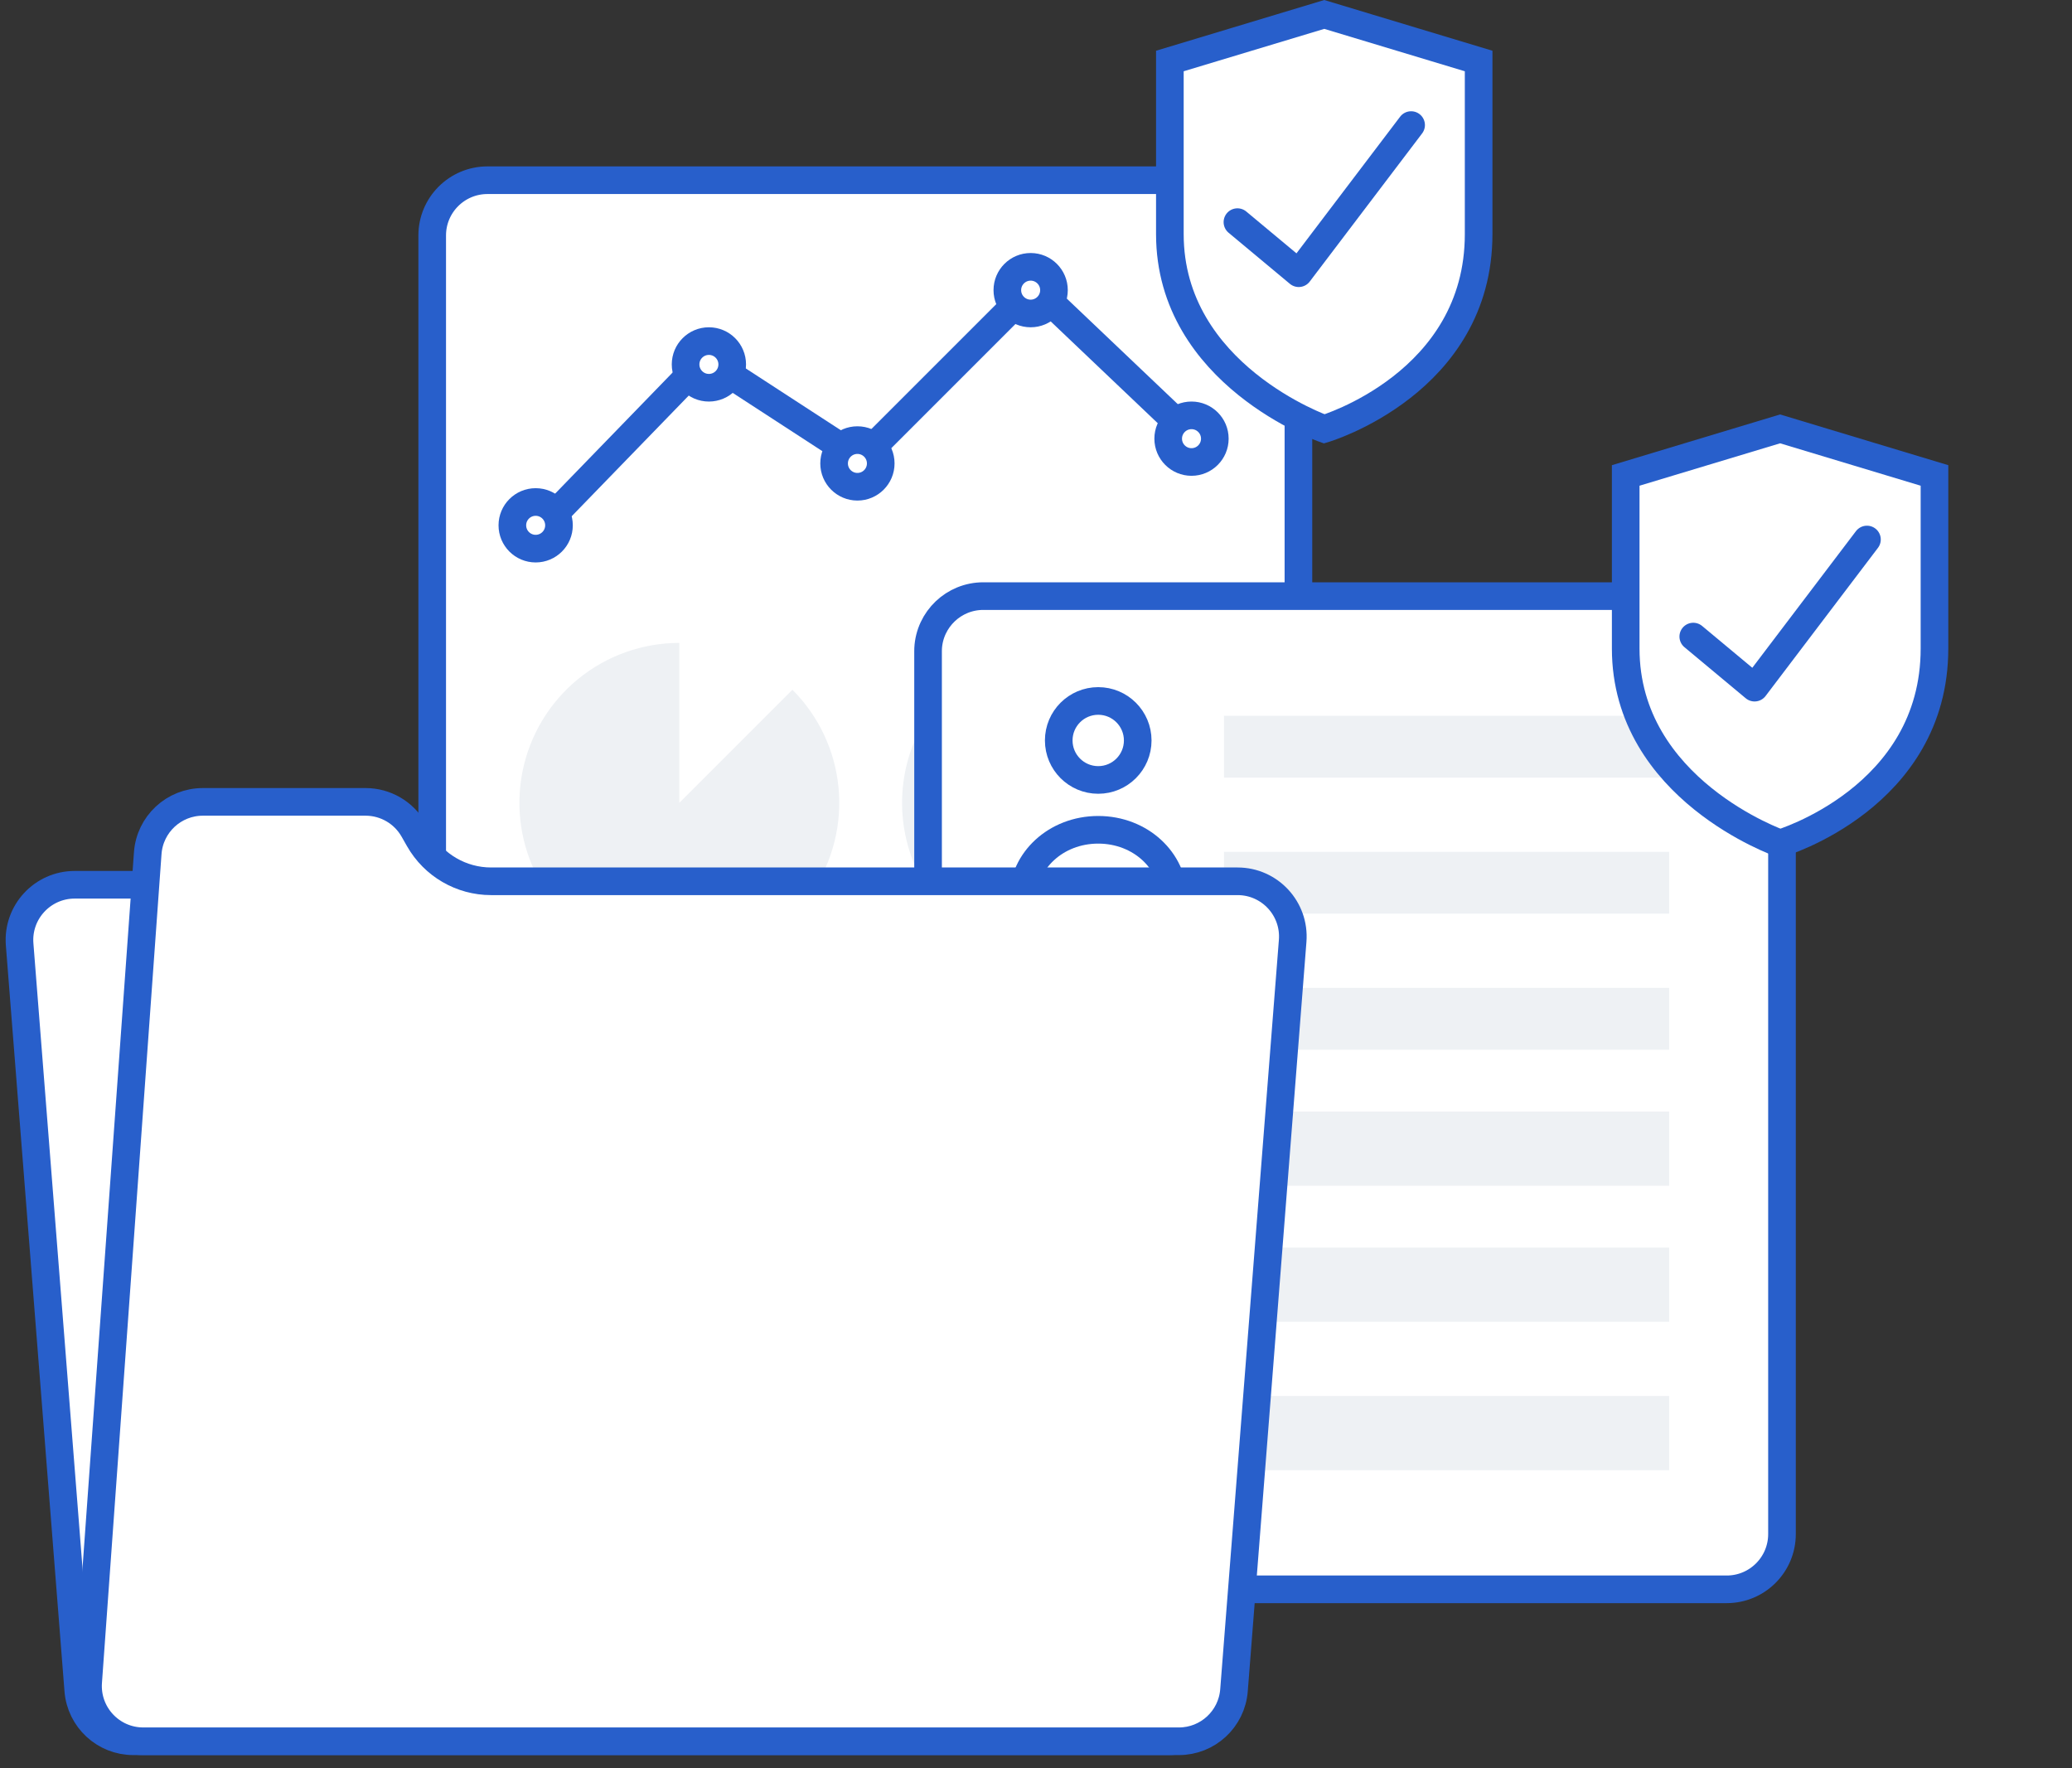 <svg width="150" height="128" viewBox="0 0 150 128" fill="none" xmlns="http://www.w3.org/2000/svg">
<rect x="0" y="0" width="150" height="128" fill="#333333" stroke="none"/>
<path d="M5.408 64.045H80.347C82.434 64.045 84.17 65.65 84.334 67.731L88.579 121.731C88.762 124.057 86.924 126.045 84.592 126.045H9.653C7.566 126.045 5.83 124.439 5.666 122.358L1.421 68.358C1.238 66.033 3.076 64.045 5.408 64.045Z" fill="white" stroke="#285FCB" stroke-width="2"/>
<rect x="31.289" y="13.045" width="62.709" height="69" rx="4" fill="white" stroke="#285FCB" stroke-width="2"/>
<path d="M38.895 38.501L51.062 25.959L62.293 33.259L74.835 20.718L86.253 31.575" stroke="#285FCB" stroke-width="2"/>
<circle cx="51.32" cy="26.379" r="1.688" fill="white" stroke="#285FCB" stroke-width="2"/>
<circle cx="38.779" cy="38.026" r="1.688" fill="white" stroke="#285FCB" stroke-width="2"/>
<circle cx="62.072" cy="33.546" r="1.688" fill="white" stroke="#285FCB" stroke-width="2"/>
<circle cx="74.613" cy="21.003" r="1.688" fill="white" stroke="#285FCB" stroke-width="2"/>
<circle cx="86.258" cy="31.754" r="1.688" fill="white" stroke="#285FCB" stroke-width="2"/>
<path d="M49.179 46.538C46.501 46.538 43.905 47.467 41.834 49.166C39.764 50.866 38.347 53.23 37.824 55.858C37.301 58.485 37.706 61.212 38.969 63.574C40.231 65.936 42.274 67.788 44.749 68.813C47.224 69.838 49.977 69.973 52.54 69.196C55.104 68.418 57.318 66.776 58.806 64.549C60.294 62.322 60.964 59.647 60.702 56.981C60.439 54.316 59.261 51.824 57.366 49.929L49.179 58.116L49.179 46.538Z" fill="#EEF1F4"/>
<path d="M76.883 46.538C74.593 46.538 72.354 47.217 70.45 48.49C68.546 49.762 67.062 51.57 66.186 53.686C65.31 55.801 65.08 58.129 65.527 60.375C65.974 62.621 67.077 64.684 68.696 66.303C70.315 67.922 72.378 69.025 74.624 69.472C76.87 69.919 79.198 69.689 81.313 68.813C83.429 67.937 85.237 66.453 86.509 64.549C87.782 62.645 88.461 60.406 88.461 58.116L76.883 58.116L76.883 46.538Z" fill="#EEF1F4"/>
<path d="M71.186 43.15H125.004C127.213 43.15 129.005 44.941 129.005 47.15V111.046C129.005 113.255 127.214 115.046 125.005 115.046H71.186C68.977 115.046 67.186 113.255 67.186 111.046V47.15L67.19 46.944C67.298 44.831 69.046 43.15 71.186 43.15Z" fill="white" stroke="#285FCB" stroke-width="2"/>
<circle cx="79.505" cy="53.599" r="2.859" fill="white" stroke="#285FCB" stroke-width="2"/>
<path d="M79.504 60.066C82.589 60.066 84.936 62.336 84.936 64.953C84.936 65.615 84.791 66.058 84.59 66.37C84.389 66.682 84.083 66.938 83.635 67.144C82.688 67.578 81.279 67.714 79.504 67.714C77.728 67.714 76.319 67.578 75.373 67.144C74.925 66.938 74.619 66.682 74.418 66.37C74.217 66.058 74.072 65.615 74.072 64.953C74.072 62.336 76.419 60.066 79.504 60.066Z" fill="white" stroke="#285FCB" stroke-width="2"/>
<rect x="88.611" y="51.816" width="32.225" height="4.476" fill="#EEF1F4"/>
<rect x="88.611" y="61.663" width="32.225" height="4.476" fill="#EEF1F4"/>
<rect x="88.611" y="71.51" width="32.225" height="4.476" fill="#EEF1F4"/>
<rect x="73.394" y="80.462" width="47.443" height="5.371" fill="#EEF1F4"/>
<rect x="73.394" y="90.309" width="47.443" height="5.371" fill="#EEF1F4"/>
<rect x="73.394" y="101.05" width="47.443" height="5.371" fill="#EEF1F4"/>
<path d="M14.685 58.045H26.465C27.903 58.045 29.23 58.817 29.941 60.067L30.336 60.761C31.403 62.636 33.394 63.794 35.551 63.794H89.593C91.925 63.794 93.763 65.781 93.581 68.106L89.333 122.357C89.17 124.439 87.433 126.045 85.345 126.045H10.372C8.05 126.045 6.216 124.074 6.383 121.758L10.695 61.758C10.846 59.666 12.587 58.045 14.685 58.045Z" fill="white" stroke="#285FCB" stroke-width="2"/>
<path d="M95.868 1.045L107.044 4.416C107.044 4.416 107.044 13.645 107.044 16.945C107.044 27.745 95.868 31.045 95.868 31.045C95.868 31.045 84.691 27.145 84.691 16.945C84.691 13.645 84.691 4.416 84.691 4.416L95.868 1.045Z" fill="white" stroke="#285FCB" stroke-width="2"/>
<path d="M89.582 16.079L94.02 19.777L102.156 9.053" stroke="#285FCB" stroke-width="2" stroke-linecap="round" stroke-linejoin="round"/>
<path d="M128.868 31.045L140.044 34.416C140.044 34.416 140.044 43.645 140.044 46.945C140.044 57.745 128.868 61.045 128.868 61.045C128.868 61.045 117.691 57.145 117.691 46.945C117.691 43.645 117.691 34.416 117.691 34.416L128.868 31.045Z" fill="white" stroke="#285FCB" stroke-width="2"/>
<path d="M122.582 46.079L127.02 49.777L135.156 39.053" stroke="#285FCB" stroke-width="2" stroke-linecap="round" stroke-linejoin="round"/>
</svg>

